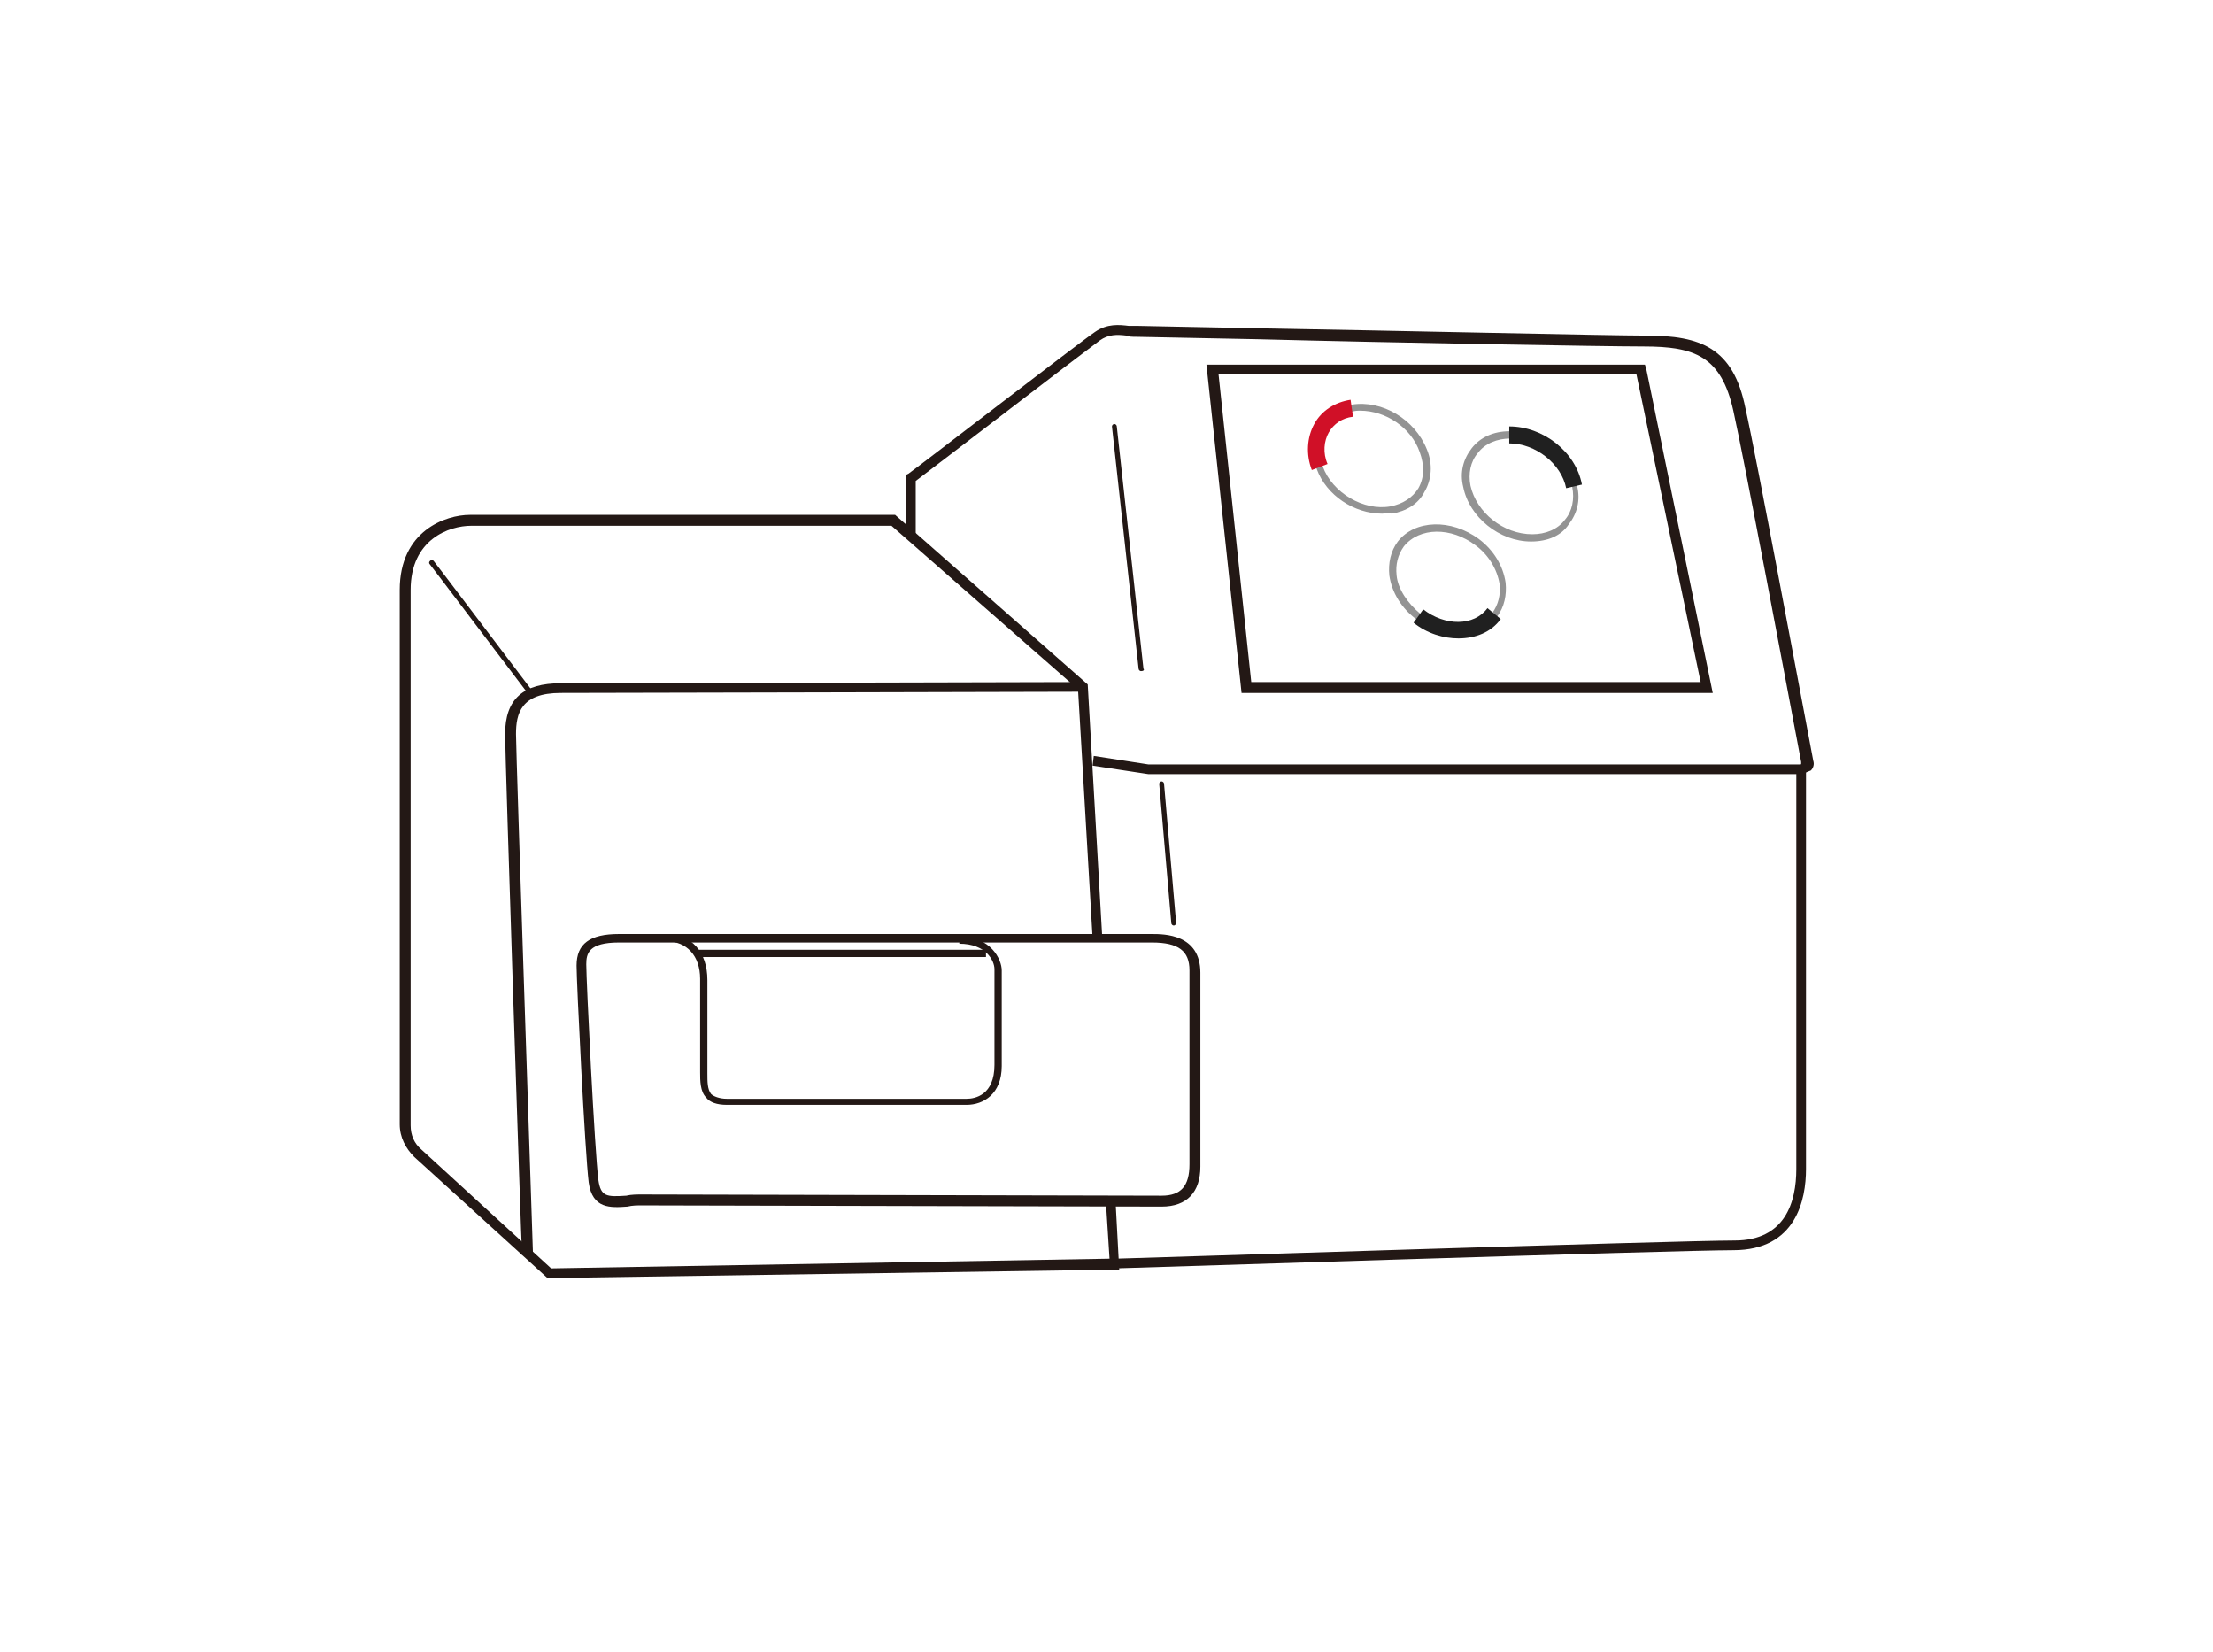 <?xml version="1.0" encoding="utf-8"?>
<!-- Generator: Adobe Illustrator 26.0.0, SVG Export Plug-In . SVG Version: 6.00 Build 0)  -->
<svg version="1.1" id="图层_1" xmlns="http://www.w3.org/2000/svg" xmlns:xlink="http://www.w3.org/1999/xlink" x="0px" y="0px"
	 viewBox="0 0 182.7 136.4" style="enable-background:new 0 0 182.7 136.4;" xml:space="preserve">
<style type="text/css">
	.st0{opacity:0.22;fill:#FF290D;}
	.st1{fill:#333333;}
	.st2{fill:#D01027;}
	.st3{fill:#202020;}
	.st4{opacity:0.55;}
	.st5{fill:#49A64E;}
	.st6{fill:#999999;}
	.st7{opacity:0.45;}
	.st8{fill:#231815;}
	.st9{fill:#FFAAA4;}
	.st10{fill:#C44747;}
	.st11{fill:#E8605D;}
	.st12{fill:#939393;}
	.st13{clip-path:url(#SVGID_00000129167354813351422500000002378837944200810114_);fill:#FFAAA4;}
	.st14{fill:#FFFFFF;}
	.st15{opacity:0.78;}
	.st16{opacity:0.6;}
</style>
<g>
	<g>
		<g>
			<path class="st12" d="M114.1,42.4c-2.3,0-4.6-1.5-5.4-3.7c-0.5-1.2-0.4-2.5,0.2-3.5c0.5-1,1.5-1.6,2.7-1.8
				c2.5-0.4,5.2,1.2,6.2,3.7c0.5,1.2,0.4,2.5-0.2,3.5c-0.5,1-1.5,1.6-2.7,1.8l0,0C114.6,42.3,114.4,42.4,114.1,42.4z M112.3,33.9
				c-0.2,0-0.5,0-0.7,0.1c-1,0.2-1.8,0.7-2.3,1.5c-0.5,0.9-0.5,1.9-0.1,3c0.8,2.2,3.4,3.7,5.6,3.3l0,0c1-0.2,1.8-0.7,2.3-1.5
				c0.5-0.9,0.5-1.9,0.1-3C116.5,35.3,114.4,33.9,112.3,33.9z"/>
		</g>
		<g>
			<path class="st2" d="M108.3,38.8c-0.5-1.3-0.4-2.7,0.2-3.8c0.6-1.1,1.7-1.8,3-2l0.2,1.4c-0.9,0.1-1.6,0.6-2,1.3
				c-0.4,0.7-0.5,1.7-0.1,2.6L108.3,38.8z"/>
		</g>
		<g>
			<path class="st12" d="M126.4,44.7c-2.6,0-5.1-2-5.6-4.5c-0.3-1.2,0-2.3,0.7-3.2c0.7-0.9,1.8-1.4,3.1-1.4c0,0,0,0,0,0
				c2.6,0,5.1,2,5.6,4.5c0.3,1.2,0,2.3-0.7,3.2C128.9,44.2,127.8,44.7,126.4,44.7C126.5,44.7,126.4,44.7,126.4,44.7z M124.7,36.2
				C124.7,36.2,124.7,36.2,124.7,36.2c-1.1,0-2.1,0.4-2.7,1.2c-0.6,0.7-0.8,1.7-0.6,2.7c0.5,2.2,2.7,4,5.1,4c0,0,0,0,0,0
				c1.1,0,2.1-0.4,2.7-1.2c0.6-0.7,0.8-1.7,0.6-2.7C129.3,38,127,36.2,124.7,36.2z"/>
		</g>
		<g>
			<path class="st3" d="M129.3,40.3c-0.4-2-2.5-3.7-4.7-3.7c0,0,0,0,0,0l0-1.4c0,0,0,0,0,0c2.8,0,5.5,2.1,6,4.8L129.3,40.3z"/>
		</g>
		<g>
			<path class="st12" d="M120.4,52.3c-1.2,0-2.4-0.4-3.5-1.2h0c-1.2-0.9-2-2.2-2.2-3.6c-0.1-1,0.1-2,0.7-2.8
				c1.4-1.8,4.4-1.9,6.7-0.2c1.2,0.9,2,2.2,2.2,3.6c0.1,1-0.1,2-0.7,2.8C122.9,51.8,121.7,52.3,120.4,52.3z M117.3,50.7
				c2,1.5,4.6,1.5,5.9-0.1c0.5-0.7,0.7-1.5,0.6-2.4c-0.2-1.2-0.9-2.4-2-3.2c-2-1.5-4.6-1.5-5.9,0.1c-0.5,0.7-0.7,1.5-0.6,2.4
				C115.4,48.6,116.2,49.8,117.3,50.7L117.3,50.7z"/>
		</g>
		<g>
			<path class="st3" d="M120.4,52.7c-1.2,0-2.6-0.4-3.7-1.3l0.8-1.1c1.8,1.4,4.2,1.4,5.3-0.1l1.1,0.9
				C123.1,52.2,121.8,52.7,120.4,52.7z"/>
		</g>
	</g>
	<g>
		<g>
			<path class="st8" d="M45.2,105.5l-11-10c-0.7-0.7-1.2-1.6-1.2-2.7V48.7c0-4.9,3.8-6.2,5.8-6.2h35.1l15.9,14L91,77.4l-0.8,0
				L89,56.9L73.6,43.4H38.9c-1.8,0-5,1.1-5,5.3v44.2c0,0.8,0.3,1.5,0.9,2l10.7,9.8l46.1-0.8l-0.3-4.7l0.8,0l0.3,5.6L45.2,105.5z"/>
		</g>
		<g>
			<path class="st8" d="M43.1,103.6c-0.1-1.7-1.4-41.2-1.4-43c0-2.9,1.5-4.2,4.6-4.2c3.7,0,43.1-0.1,43.1-0.1l0,0.8
				c0,0-39.5,0.1-43.1,0.1c-3.3,0-3.7,1.7-3.7,3.4c0,1.7,1.4,42.5,1.4,42.9L43.1,103.6z"/>
		</g>
		<g>
			<path class="st8" d="M95.9,99.6c-2.2,0-42.8-0.1-42.9-0.1c-0.4,0-0.8,0-1.2,0.1c-1.4,0.1-2.9,0.2-3.2-2c-0.3-2.4-1-16.5-1-17.9
				c0-1.8,1.1-2.6,3.5-2.6h44c1,0,4,0,4,3.2v16C99.1,98.4,98,99.6,95.9,99.6z M53,98.6L53,98.6c0,0,40.7,0.1,42.9,0.1
				c1.6,0,2.3-0.8,2.3-2.6v-16c0-1.6-0.9-2.3-3.1-2.3h-44c-2.5,0-2.7,0.9-2.7,1.8c0,1.4,0.7,15.5,1,17.8c0.2,1.4,0.7,1.4,2.3,1.3
				C52.1,98.6,52.6,98.6,53,98.6z"/>
		</g>
		<g>
			<path class="st8" d="M79.8,91.2H60c-0.8,0-1.4-0.2-1.7-0.6c-0.5-0.5-0.5-1.4-0.5-2.1l0-7.7c0-1.9-1.1-3.1-2.8-3.1v-0.6
				c2.1,0,3.4,1.5,3.4,3.8l0,7.7c0,0.7,0,1.3,0.3,1.7c0.2,0.2,0.7,0.4,1.3,0.4h19.8c0.7,0,2.3-0.3,2.3-2.8v-7.9
				c0-0.7-0.7-2.1-2.9-2.1v-0.6c2.6,0,3.5,1.9,3.5,2.8v7.9C82.7,90.3,81.2,91.2,79.8,91.2z"/>
		</g>
		<g>
			<rect x="57.5" y="78.4" class="st8" width="23.9" height="0.6"/>
		</g>
		<g>
			<path class="st8" d="M148.6,63.9H94.8l-4.6-0.7l0.1-0.8l4.5,0.7l53.8,0c0.1,0,0.1,0,0.1-0.1c0,0,0-0.1,0-0.1
				c-1.1-5.8-4.7-25-5.6-29c-1-4.5-3.2-5.3-7.4-5.3c-3.1,0-20.4-0.3-31.9-0.6c-5.4-0.1-9.7-0.2-10-0.2c-0.3,0-0.6,0-0.8-0.1
				c-0.8-0.1-1.5-0.1-2.2,0.4c-1.1,0.8-13.6,10.4-15.2,11.6v4.5h-0.8v-5l0.2-0.1c0.6-0.4,14.2-10.9,15.4-11.7c1-0.7,2-0.6,2.8-0.5
				c0.3,0,0.5,0,0.8,0c0.4,0,4.4,0.1,10,0.2c11.5,0.2,28.8,0.6,31.9,0.6c4.5,0,7.2,1,8.2,6c0.9,4,4.5,23.3,5.6,29.1
				c0.1,0.3,0,0.6-0.2,0.8C149.2,63.7,148.9,63.9,148.6,63.9z"/>
		</g>
		<g>
			<path class="st8" d="M141.4,57.2h-38.9l-2.9-27.1h36.2l0.1,0.3L141.4,57.2z M103.3,56.3h37.1l-5.3-25.4h-34.5L103.3,56.3z"/>
		</g>
		<g>
			<path class="st8" d="M92.1,104.7l0-0.8c0.5,0,46.5-1.5,51.1-1.5c4.2,0,5.1-3.2,5.1-5.9v-33h0.8v33c0,2.5-0.8,6.7-6,6.7
				C138.5,103.2,92.5,104.7,92.1,104.7z"/>
		</g>
		<g>
			<path class="st8" d="M94.2,55.4c-0.1,0-0.2-0.1-0.2-0.2l-2.2-20c0-0.1,0.1-0.2,0.2-0.2c0.1,0,0.2,0.1,0.2,0.2l2.2,20
				C94.5,55.3,94.4,55.4,94.2,55.4C94.2,55.4,94.2,55.4,94.2,55.4z"/>
		</g>
		<g>
			<path class="st8" d="M43.9,57.5c-0.1,0-0.1,0-0.2-0.1c-1-1.3-8.1-10.7-8.2-10.8c-0.1-0.1-0.1-0.2,0-0.3c0.1-0.1,0.2-0.1,0.3,0
				c0.1,0.1,7.2,9.5,8.2,10.8c0.1,0.1,0,0.2,0,0.3C43.9,57.5,43.9,57.5,43.9,57.5z"/>
		</g>
		<g>
			<path class="st8" d="M96.9,76.4c-0.1,0-0.2-0.1-0.2-0.2l-1-11.5c0-0.1,0.1-0.2,0.2-0.2c0.1,0,0.2,0.1,0.2,0.2l1,11.5
				C97.1,76.3,97,76.4,96.9,76.4C96.9,76.4,96.9,76.4,96.9,76.4z"/>
		</g>
	</g>
</g>
</svg>
